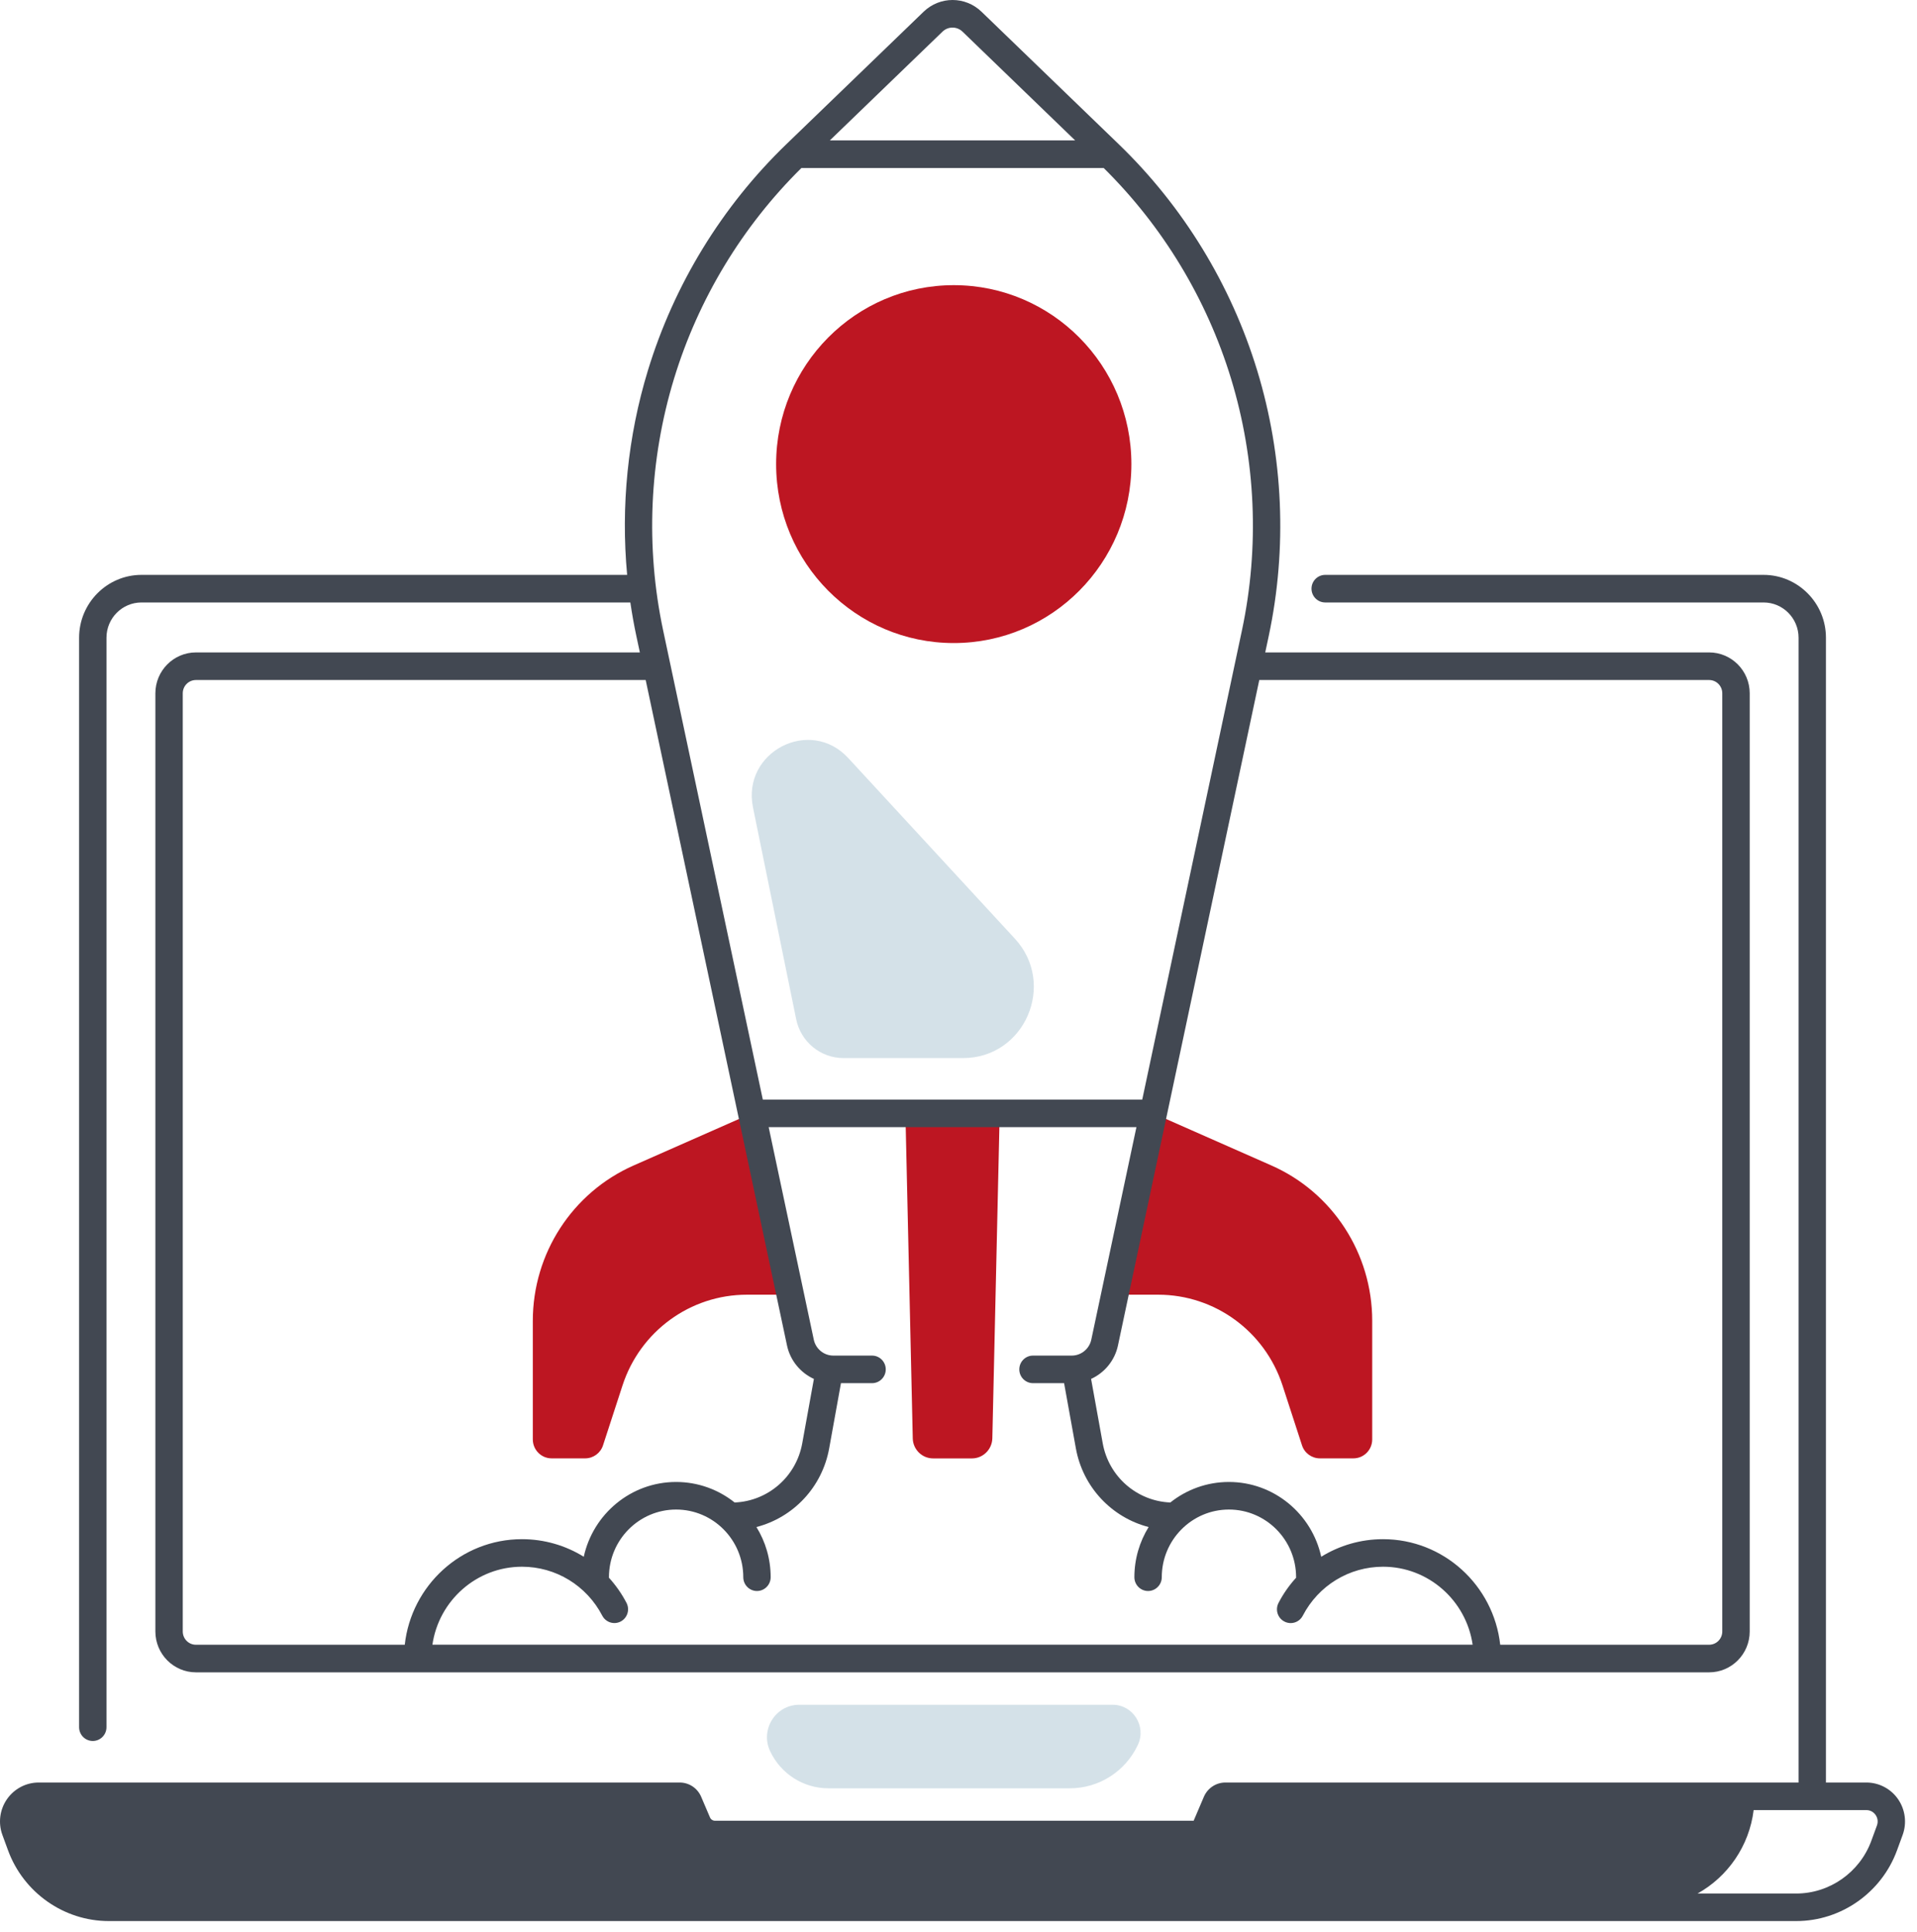 <svg xmlns="http://www.w3.org/2000/svg" width="134" height="135" viewBox="0 0 134 135" fill="none"><path d="M52.546 77.808L44.288 81.451C40.009 83.34 37.244 87.6 37.244 92.307V100.593C37.244 101.326 37.835 101.918 38.559 101.918H40.903C41.471 101.918 41.977 101.549 42.152 101.007L43.514 96.823C44.745 93.04 48.25 90.481 52.204 90.481H55.275" fill="#BD1622"></path><path d="M80.618 77.808L88.876 81.451C93.155 83.34 95.919 87.6 95.919 92.307V100.593C95.919 101.326 95.329 101.918 94.604 101.918H92.261C91.692 101.918 91.186 101.549 91.011 101.007L89.65 96.823C88.419 93.04 84.914 90.481 80.96 90.481H77.922" fill="#BD1622"></path><path d="M74.788 124.976H57.901C56.159 124.976 54.573 123.963 53.83 122.377C53.124 120.87 54.215 119.138 55.867 119.138H77.772C79.205 119.138 80.148 120.639 79.538 121.942C78.671 123.795 76.82 124.976 74.788 124.976Z" fill="#D4E1E8"></path><path d="M67.94 101.921H65.225C64.451 101.921 63.819 101.298 63.803 100.522L63.289 77.81H69.879L69.365 100.522C69.343 101.298 68.711 101.921 67.94 101.921Z" fill="#BD1622"></path><path d="M66.669 44.94C73.526 44.94 79.085 39.341 79.085 32.434C79.085 25.528 73.526 19.929 66.669 19.929C59.811 19.929 54.252 25.528 54.252 32.434C54.252 39.341 59.811 44.94 66.669 44.94Z" fill="#BD1622"></path><path d="M52.635 56.432L55.653 71.228C55.976 72.809 57.357 73.944 58.959 73.944H67.324C71.63 73.944 73.87 68.772 70.936 65.594L59.293 52.976C56.616 50.073 51.842 52.549 52.635 56.432Z" fill="#D4E1E8"></path><path d="M132.677 125.737C132.172 125.007 131.343 124.572 130.46 124.572H127.635V44.568C127.635 42.147 125.677 40.175 123.274 40.175H92.632C92.105 40.175 91.675 40.608 91.675 41.139C91.675 41.671 92.105 42.103 92.632 42.103H123.274C124.625 42.103 125.721 43.208 125.721 44.568V124.572H85.654C85.001 124.572 84.413 124.963 84.153 125.566L83.437 127.243H49.979C49.826 127.243 49.689 127.152 49.629 127.012L49.011 125.566C48.751 124.96 48.163 124.572 47.51 124.572H2.704C1.821 124.572 0.993 125.007 0.487 125.737C-0.019 126.466 -0.139 127.4 0.167 128.234L0.561 129.308C1.643 132.266 4.471 134.254 7.602 134.254H125.563C128.693 134.254 131.523 132.266 132.604 129.308L132.997 128.234C133.301 127.4 133.181 126.466 132.677 125.737ZM131.201 127.571L130.807 128.645C130 130.848 127.892 132.329 125.563 132.329H118.661C120.769 131.156 122.273 129.014 122.582 126.499H130.46C130.722 126.499 130.957 126.623 131.108 126.841C131.256 127.056 131.291 127.323 131.201 127.571Z" fill="#424852"></path><path d="M6.486 121.669C7.014 121.669 7.443 121.237 7.443 120.705V44.568C7.443 43.207 8.54 42.103 9.891 42.103H44.062C44.177 42.891 44.316 43.676 44.483 44.455L44.727 45.595H13.697C12.133 45.595 10.861 46.876 10.861 48.451V114.016C10.861 115.591 12.133 116.872 13.697 116.872H119.471C121.035 116.872 122.306 115.591 122.306 114.016V48.451C122.306 46.876 121.035 45.595 119.471 45.595H88.441L88.684 44.455C89.989 38.316 89.71 31.897 87.88 25.896C86.051 19.896 82.704 14.426 78.204 10.081L68.611 0.822C67.474 -0.274 65.697 -0.274 64.559 0.822L54.964 10.081C50.463 14.424 47.116 19.893 45.287 25.896C43.879 30.515 43.392 35.381 43.838 40.175H9.891C7.487 40.175 5.529 42.147 5.529 44.568V120.705C5.529 121.239 5.959 121.669 6.486 121.669ZM12.775 114.016V48.451C12.775 47.939 13.188 47.523 13.697 47.523H45.134L55.013 94.031C55.237 95.085 55.957 95.939 56.892 96.366L56.077 100.869C55.656 103.201 53.684 104.906 51.352 105.002C50.225 104.105 48.803 103.568 47.259 103.568C44.103 103.568 41.456 105.809 40.806 108.794C39.531 108.004 38.044 107.566 36.485 107.566C32.25 107.566 28.752 110.799 28.293 114.944H13.691C13.188 114.944 12.775 114.528 12.775 114.016ZM74.919 94.736H72.207C71.679 94.736 71.25 95.168 71.25 95.7C71.25 96.231 71.679 96.663 72.207 96.663H74.381L75.204 101.216C75.696 103.945 77.725 106.054 80.29 106.718C79.661 107.737 79.294 108.938 79.294 110.224C79.294 110.755 79.724 111.188 80.252 111.188C80.779 111.188 81.209 110.755 81.209 110.224C81.209 107.616 83.314 105.495 85.903 105.495C88.493 105.495 90.598 107.616 90.598 110.224C90.598 110.235 90.601 110.246 90.601 110.257C90.125 110.78 89.707 111.369 89.371 112.019C89.125 112.49 89.305 113.074 89.775 113.319C90.243 113.567 90.823 113.385 91.066 112.912C92.162 110.802 94.314 109.491 96.677 109.491C99.854 109.491 102.493 111.862 102.939 114.941H30.226C30.672 111.862 33.31 109.491 36.488 109.491C38.85 109.491 41 110.802 42.099 112.912C42.345 113.382 42.922 113.564 43.389 113.319C43.857 113.071 44.038 112.49 43.794 112.019C43.455 111.369 43.039 110.78 42.564 110.257C42.564 110.246 42.566 110.235 42.566 110.224C42.566 107.616 44.672 105.495 47.261 105.495C49.851 105.495 51.956 107.616 51.956 110.224C51.956 110.755 52.386 111.188 52.913 111.188C53.441 111.188 53.87 110.755 53.87 110.224C53.87 108.938 53.507 107.737 52.875 106.718C55.443 106.054 57.469 103.945 57.961 101.216L58.784 96.663H60.958C61.486 96.663 61.915 96.231 61.915 95.7C61.915 95.168 61.486 94.736 60.958 94.736H58.245C57.594 94.736 57.023 94.27 56.886 93.629L53.731 78.771H79.437L76.281 93.629C76.142 94.27 75.573 94.736 74.919 94.736ZM119.468 47.523C119.977 47.523 120.389 47.939 120.389 48.451V114.016C120.389 114.528 119.977 114.944 119.468 114.944H104.866C104.407 110.799 100.91 107.566 96.674 107.566C95.116 107.566 93.628 108.007 92.354 108.794C91.703 105.809 89.056 103.568 85.901 103.568C84.356 103.568 82.934 104.105 81.807 105.002C79.475 104.906 77.504 103.201 77.082 100.869L76.268 96.366C77.203 95.939 77.922 95.085 78.146 94.031L88.025 47.523H119.468ZM65.88 2.213C66.273 1.833 66.889 1.833 67.282 2.213L75.155 9.814H58.005L65.88 2.213ZM47.116 26.461C48.815 20.892 51.891 15.814 56.02 11.741H77.148C81.277 15.814 84.353 20.895 86.051 26.461C87.785 32.151 88.05 38.231 86.814 44.05L79.844 76.844H53.321L46.353 44.05C45.118 38.231 45.38 32.151 47.116 26.461Z" fill="#424852"></path></svg>
